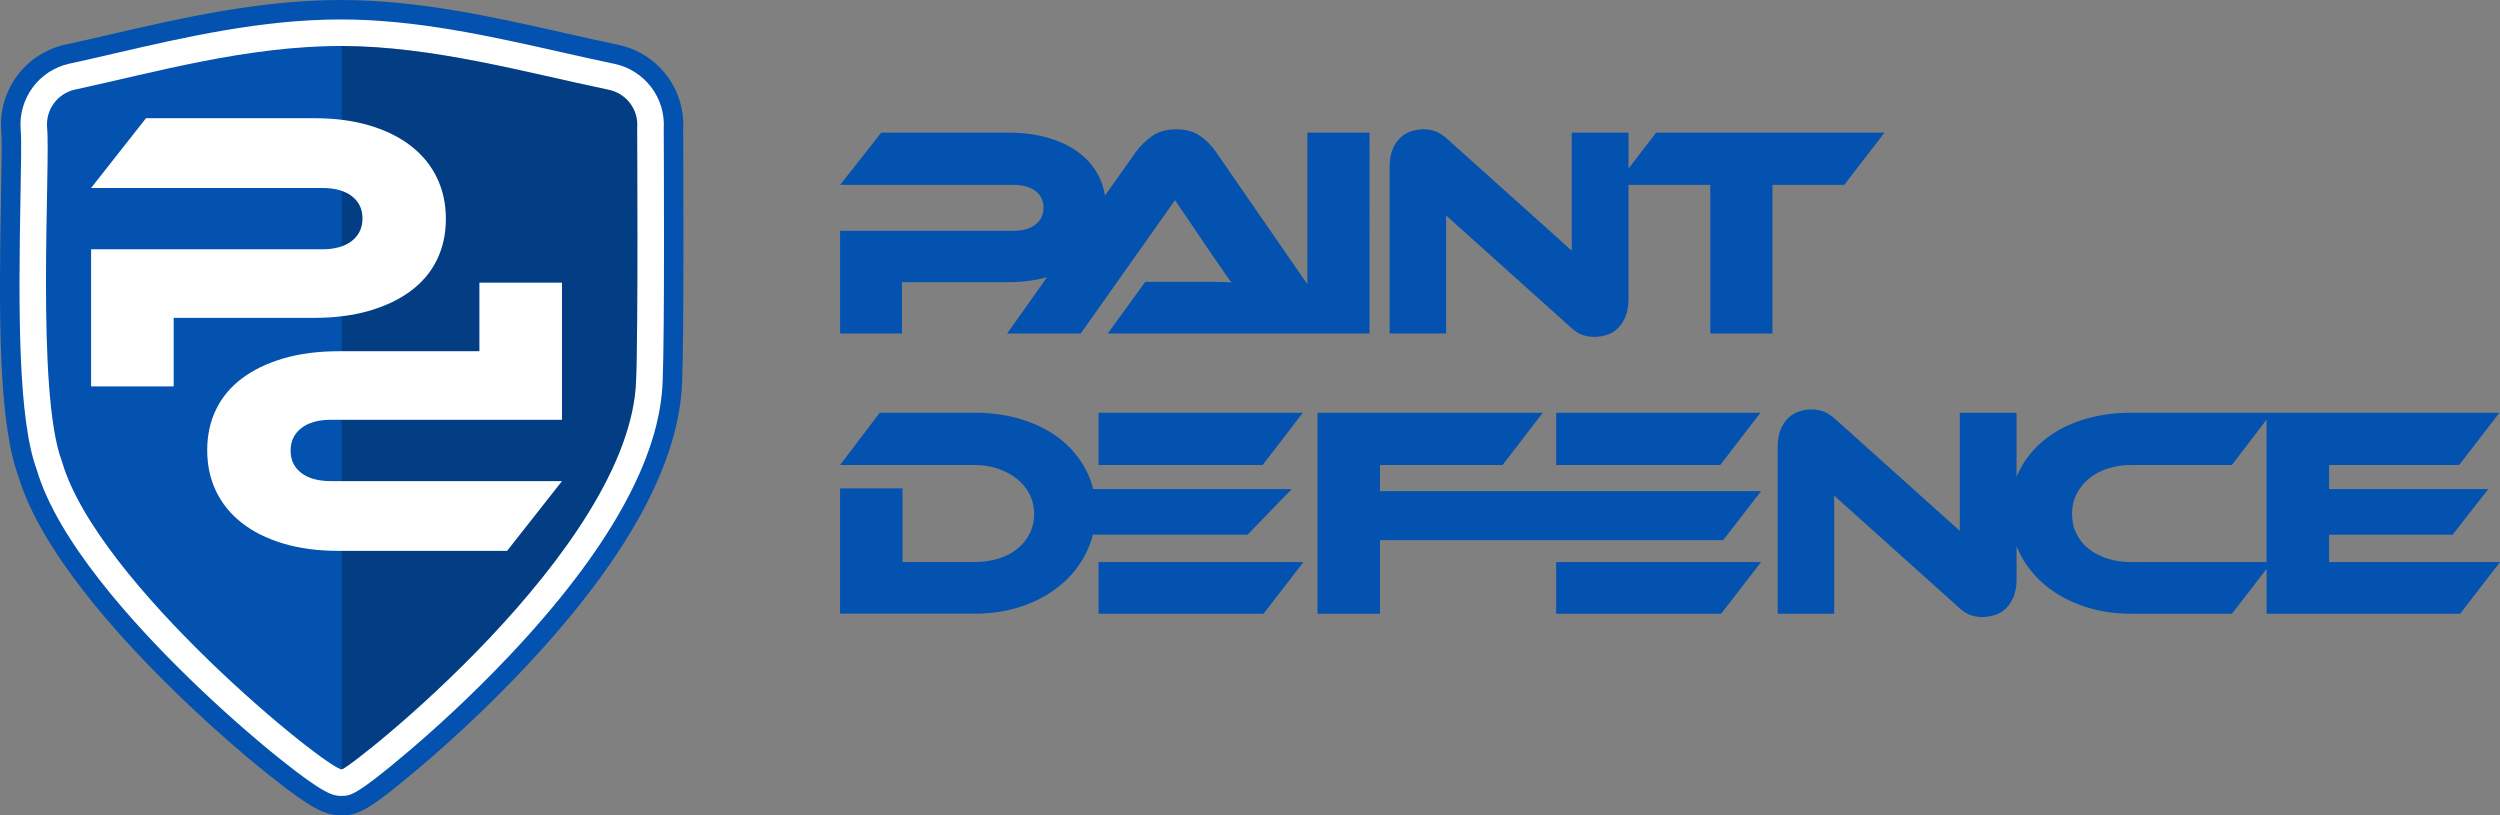 <svg viewBox="0 0 1040.72 339.44" xmlns="http://www.w3.org/2000/svg" data-name="Layer 2" id="Layer_2">
  <rect x="0" y="0" width="1040.72" height="339.44" fill="#808080" stroke="none"/>
  <defs>
    <style>
      .cls-1 {
        fill: #fff;
      }

      .cls-2 {
        opacity: .25;
      }

      .cls-3 {
        fill: #0452af;
      }
    </style>
  </defs>
  <g id="Midground">
    <g>
      <g>
        <path d="M544.24,118.32l-38.08-55.12c-1.84-2.67-4.06-4.9-6.69-6.69-2.63-1.79-5.9-2.69-9.82-2.69s-7.46.96-10.13,2.88c-2.67,1.92-4.88,4.09-6.63,6.5l-12.9,18.2c-.43-2.68-1.21-5.2-2.34-7.57-1.84-3.83-4.5-7.13-8-9.88-3.5-2.75-7.8-4.9-12.88-6.44-5.09-1.54-10.88-2.31-17.38-2.31h-52.53l-17.13,21.76h72.04c4,0,7.11.86,9.32,2.56,2.21,1.71,3.31,4.02,3.31,6.94s-1.11,5.25-3.31,7c-2.21,1.75-5.32,2.63-9.32,2.63h-72.04v42.77h25.76v-21.39h43.77c6.19,0,11.71-.7,16.61-2.06l-16.63,23.45h30.64l39.27-55.53,15.01,22.14c1.42,2,2.9,4.15,4.44,6.44,1.54,2.29,2.9,4.19,4.06,5.69-2-.17-4.36-.25-7.07-.25h-28.83l-15.63,21.51h109V55.19h-25.89v63.13Z" class="cls-3"></path>
        <path d="M677.94,70.16v-14.96h-23.64v49.15l-51.28-46.03c-2.09-1.92-3.94-3.15-5.57-3.69-1.63-.54-3.23-.81-4.82-.81-1.84,0-3.61.29-5.32.87-1.71.58-3.21,1.5-4.5,2.75-1.29,1.25-2.34,2.88-3.13,4.88-.79,2-1.19,4.38-1.19,7.13v69.41h23.51v-49.15l51.28,46.03c2,1.92,3.81,3.15,5.44,3.69,1.63.54,3.27.81,4.94.81,1.83,0,3.63-.29,5.38-.87,1.75-.58,3.27-1.52,4.57-2.82,1.29-1.29,2.33-2.94,3.13-4.94.79-2,1.19-4.38,1.19-7.13v-47.53h34.04v61.91h25.89v-61.91h29.89l16.76-21.76h-95.05l-11.52,14.96Z" class="cls-3"></path>
      </g>
      <g>
        <polygon points="542.37 171.81 457.32 171.81 457.32 193.58 525.61 193.58 542.37 171.81" class="cls-3"></polygon>
        <path d="M519.33,222.59l18.42-19.01h-82.7c-.62-2.54-1.5-4.98-2.66-7.32-2.5-5.04-5.98-9.38-10.44-13.01-4.46-3.63-9.78-6.44-15.95-8.44-6.17-2-12.93-3-20.26-3h-39.52l-16.51,21.76h56.03c3.5,0,6.75.52,9.76,1.56,3,1.04,5.63,2.46,7.88,4.25,2.25,1.79,4,3.94,5.25,6.44s1.88,5.21,1.88,8.13-.63,5.73-1.88,8.19c-1.25,2.46-2.96,4.57-5.13,6.32-2.17,1.75-4.77,3.11-7.82,4.06-3.04.96-6.36,1.44-9.94,1.44h-30.02v-30.64h-26.01v52.15h56.03c7.25,0,13.96-1.08,20.14-3.25,6.17-2.17,11.49-5.15,15.95-8.94,4.46-3.79,7.96-8.3,10.51-13.51,1.13-2.31,1.99-4.71,2.62-7.19h64.39Z" class="cls-3"></path>
        <polygon points="457.32 255.49 525.99 255.49 542.62 233.97 457.32 233.97 457.32 255.49" class="cls-3"></polygon>
        <polygon points="647.81 193.58 647.81 171.81 732.87 171.81 716.11 193.58 647.81 193.58" class="cls-3"></polygon>
        <polygon points="716.49 255.49 647.81 255.49 647.81 233.97 733.12 233.97 716.49 255.49" class="cls-3"></polygon>
        <polygon points="625.5 193.58 642.26 171.81 548.46 171.81 548.46 255.49 574.47 255.49 574.47 224.84 717.36 224.84 733.12 204.46 574.47 204.46 574.47 193.58 625.5 193.58" class="cls-3"></polygon>
        <path d="M740.04,222.59v32.89h23.51v-49.15l51.28,46.03c2,1.92,3.81,3.15,5.44,3.69,1.63.54,3.27.81,4.94.81,1.83,0,3.63-.29,5.38-.87,1.75-.58,3.27-1.52,4.57-2.82,1.29-1.29,2.33-2.94,3.13-4.94.79-2,1.19-4.38,1.19-7.13v-13.64c.32.78.66,1.56,1.03,2.33,2.54,5.21,6.04,9.71,10.51,13.51,4.46,3.8,9.78,6.77,15.95,8.94,6.17,2.17,12.88,3.25,20.14,3.25h42.02l14.43-18.66v18.66h80.55l16.63-21.51h-71.17v-11.38h51.4l14.88-19.01h-66.29v-10.01h54.16l16.76-21.76h-153.38c-7.25,0-13.97.98-20.14,2.94-6.17,1.96-11.49,4.75-15.95,8.38-4.46,3.63-7.96,7.96-10.51,13.01-.37.74-.71,1.5-1.03,2.26v-26.58h-23.64v49.15l-51.28-46.03c-2.09-1.92-3.94-3.15-5.57-3.69-1.63-.54-3.23-.81-4.82-.81-1.84,0-3.61.29-5.32.87-1.71.58-3.21,1.5-4.5,2.75-1.29,1.25-2.34,2.88-3.13,4.88-.79,2-1.19,4.38-1.19,7.13v17.51M887.08,233.97c-3.5,0-6.75-.48-9.76-1.44-3-.96-5.61-2.31-7.82-4.06-2.21-1.75-3.92-3.86-5.13-6.32-1.21-2.46-1.81-5.19-1.81-8.19s.63-5.75,1.88-8.25c1.25-2.5,2.96-4.65,5.13-6.44,2.17-1.79,4.75-3.19,7.75-4.19,3-1,6.25-1.5,9.76-1.5h42.02l14.43-18.87v59.27h-56.45Z" class="cls-3"></path>
      </g>
    </g>
    <g>
      <g>
        <path d="M141.91,0h0c-33.97,0-66.79,7.59-95.74,14.28-6.65,1.54-12.9,2.98-18.99,4.3C10.47,22.2-.98,37.82.54,54.92v.03s0,.03,0,.03c.3,3.16.08,15.38-.12,26.15-.93,50.71-1.03,94.52,7.18,117.02,9.22,30.89,41.03,66.34,66.13,90.67,12.26,11.89,25.64,23.74,37.68,33.38,19.58,15.69,24.39,16.97,29.99,17.22h.27s.17.02.17.02h.42c6.58,0,10.82-1.64,32.5-20,10.4-8.82,26.32-23.04,43.04-40.75,42.83-45.34,65.09-85.68,66.16-119.89.84-19.49.49-95.02.44-104.91.46-8.06-1.97-16.03-6.87-22.48-4.96-6.54-12.12-11.07-20.15-12.75-7.12-1.49-14.31-3.1-21.91-4.82C205.44,7.06,174.37.06,142.29,0h-.38Z" class="cls-3"></path>
        <path d="M142.01,331.33h-.25c-2.98-.14-6.35-.29-25.28-15.46-11.84-9.49-25.02-21.16-37.1-32.88-24.51-23.76-55.46-58.16-64.07-87.41-7.8-21.05-7.66-66.08-6.77-114.31.22-12.06.43-23.46.08-27.08-1.16-13.06,7.56-24.94,20.27-27.69,6.16-1.33,12.45-2.79,19.1-4.33,28.53-6.6,60.87-14.07,93.92-14.07h.37c31.19.06,61.81,6.96,91.42,13.63,7.64,1.72,14.86,3.35,22.03,4.84,12.67,2.66,21.42,14.23,20.57,27.08.04,7.38.41,85.34-.44,104.83-.99,32.19-22.5,70.76-63.95,114.63-16.47,17.43-32.14,31.44-42.39,40.13-21.34,18.08-23.82,18.08-27.26,18.08h-.25Z" class="cls-1"></path>
        <path d="M264.81,158.08c-2.08,70.33-119.75,162.32-122.56,162.2-6.43-.29-101.91-77.57-116.46-128.19-10.93-28.58-4.73-123.76-6.18-138.95-.66-7.45,4.3-14.26,11.61-15.84,33.1-7.16,71.72-18.21,111.03-18.15,37.85.07,76.35,10.97,111.21,18.24,7.38,1.55,12.44,8.37,11.77,15.87,0,0,.45,84.96-.43,104.81Z" class="cls-3"></path>
        <path d="M264.81,158.08c-2.08,70.33-119.75,162.32-122.56,162.2V19.16c37.85.07,76.35,10.97,111.21,18.24,7.38,1.55,12.44,8.37,11.77,15.87,0,0,.45,84.96-.43,104.81Z" class="cls-2"></path>
      </g>
      <g>
        <path d="M185.61,91.11c0,6.23-1.23,11.88-3.67,16.94-2.45,5.06-6.04,9.37-10.76,12.93-4.73,3.56-10.49,6.34-17.27,8.34-6.79,2-14.52,3-23.2,3h-58.41v28.54h-34.38v-57.08h96.13c5.34,0,9.48-1.17,12.43-3.5,2.95-2.34,4.42-5.45,4.42-9.35s-1.48-6.98-4.42-9.26c-2.95-2.28-7.09-3.42-12.43-3.42H37.92l22.86-29.04h70.09c8.68,0,16.41,1.03,23.2,3.09,6.79,2.06,12.52,4.92,17.19,8.6,4.67,3.67,8.23,8.07,10.68,13.18,2.45,5.12,3.67,10.79,3.67,17.02Z" class="cls-1"></path>
        <path d="M86.26,187.42c0-6.23,1.23-11.88,3.67-16.94,2.45-5.06,6.04-9.37,10.76-12.93,4.73-3.56,10.49-6.34,17.27-8.34,6.79-2,14.52-3,23.2-3h58.41v-28.54h34.38v57.08h-96.13c-5.34,0-9.48,1.17-12.43,3.5-2.95,2.34-4.42,5.45-4.42,9.35s1.48,6.98,4.42,9.26c2.95,2.28,7.09,3.42,12.43,3.42h96.13l-22.86,29.04h-70.09c-8.68,0-16.41-1.03-23.2-3.09-6.79-2.06-12.52-4.92-17.19-8.6-4.67-3.67-8.23-8.07-10.68-13.18-2.45-5.12-3.67-10.79-3.67-17.02Z" class="cls-1"></path>
      </g>
    </g>
  </g>
</svg>